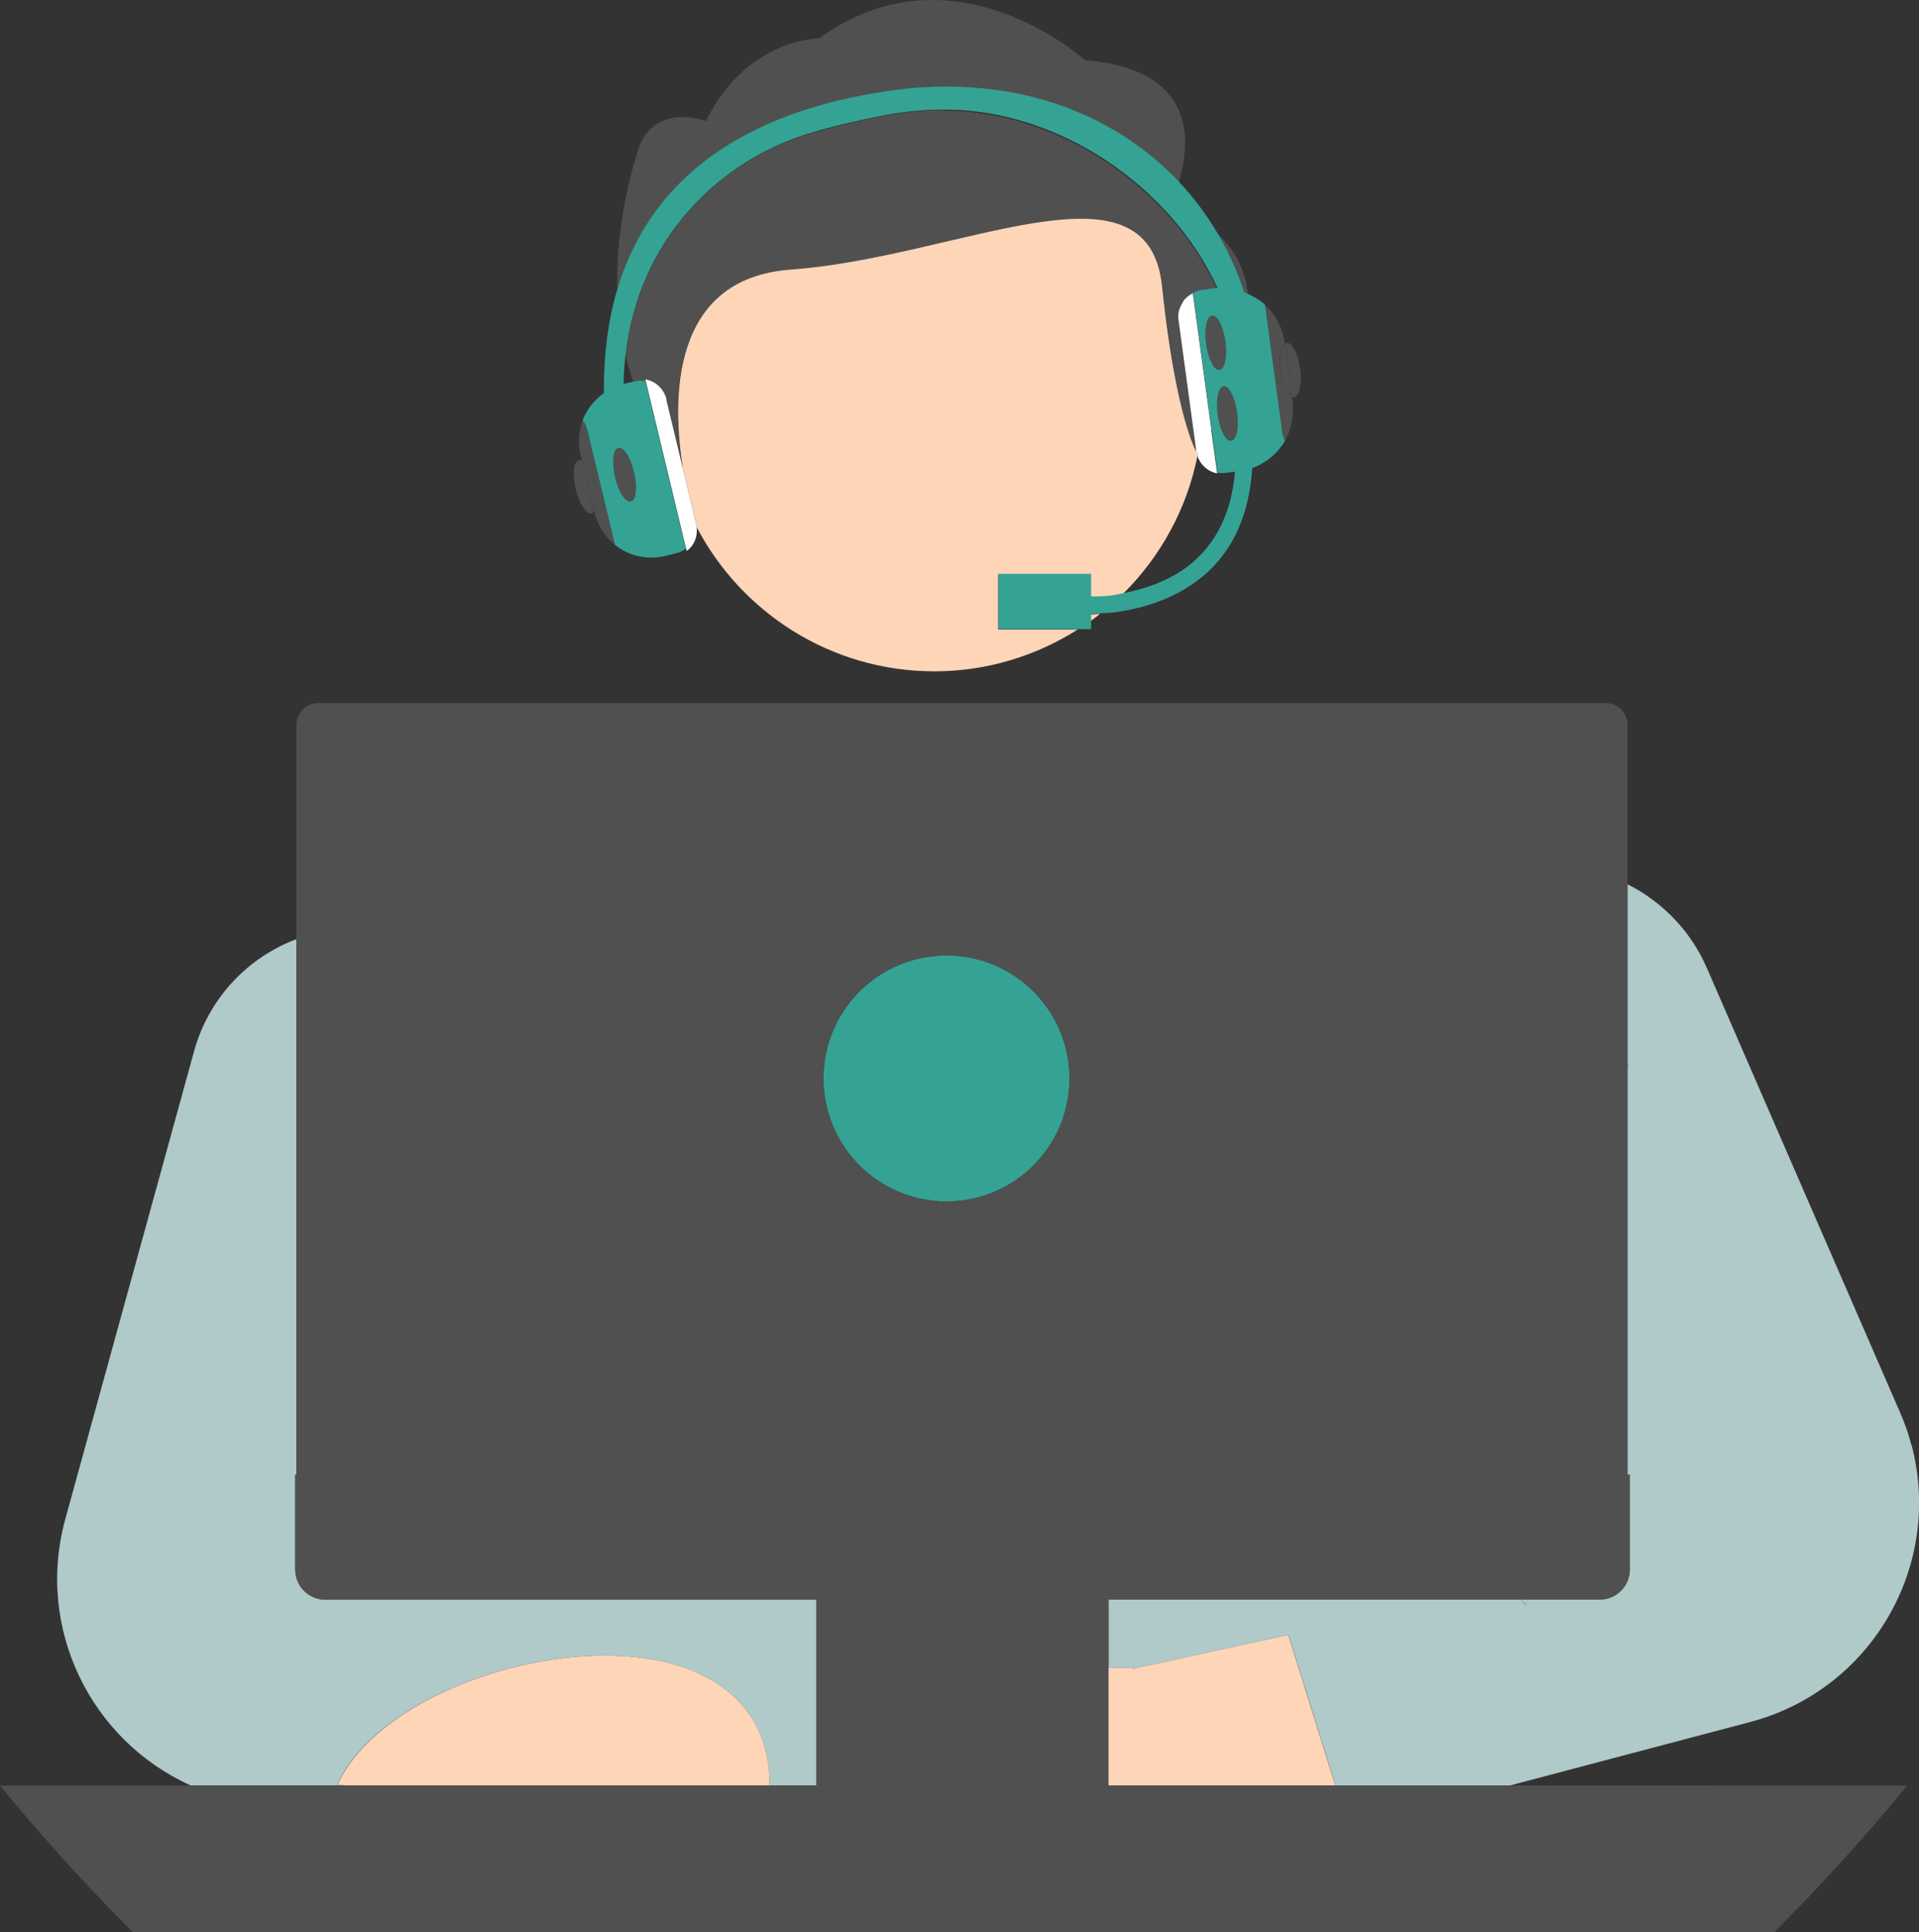 <?xml version="1.0" encoding="UTF-8"?>
<svg id="_レイヤー_2" data-name="レイヤー 2" xmlns="http://www.w3.org/2000/svg" viewBox="0 0 100.16 100.84">
  <rect x="0" y="0" width="100.16" height="100.84" fill="#333333" stroke="none"/>
  <defs>
    <style>
      .cls-1 {
        fill: none;
      }

      .cls-1, .cls-2, .cls-3, .cls-4, .cls-5, .cls-6 {
        stroke-width: 0px;
      }

      .cls-2 {
        fill: #505050;
      }

      .cls-3 {
        fill: #34a394;
      }

      .cls-4 {
        fill: #b0c9c9;
      }

      .cls-5 {
        fill: #fff;
      }

      .cls-6 {
        fill: #ffd5b8;
      }
    </style>
  </defs>
  <g id="ill">
    <g>
      <path class="cls-1" d="M62.57,23.97c-.03-.07-.04-.15-.07-.22-.55,2.8-1.93,5.31-3.89,7.24,1.16-.23,2.18-.61,3-1.15,1.67-1.1,2.61-2.85,2.82-5.19l-.48.06c-.06,0-.12.01-.18.01-.08,0-.17,0-.25-.02-.43-.08-.78-.36-.96-.74Z"/>
      <path class="cls-1" d="M32.55,20.07s0,0,0,0l.51-.12c-.16-.47-.3-.94-.41-1.41-.06.5-.09,1.01-.1,1.53Z"/>
      <path class="cls-6" d="M52.1,29.98h4.83v1.18c.39,0,.79-.01,1.18-.07.18-.03.34-.07.51-.1,1.95-1.93,3.34-4.44,3.89-7.24-.02-.06-.05-.12-.06-.19h0c-.22-.45-1.15-2.54-1.78-8.65-.73-7-10.57-1.51-19.36-.87-6.37.46-6.23,6.89-5.67,10.4l.7,2.92s0,.09.01.13c2.33,4.48,7.02,7.55,12.42,7.55,2.75,0,5.31-.81,7.48-2.18h-4.15v-2.89Z"/>
      <path class="cls-6" d="M56.93,32.07v.34c.17-.12.33-.24.49-.37-.14,0-.27.03-.41.03-.03,0-.05,0-.08,0Z"/>
      <path class="cls-2" d="M65.14,15.35c-.14-1.15-.6-2.23-1.57-3.12.56.95,1.02,1.97,1.37,3.04.07.02.13.06.2.09Z"/>
      <path class="cls-2" d="M38.44,7.31c2.31-1.33,5.12-2.19,8.34-2.61,1.34-.18,2.7-.22,4.05-.12,4.4.32,8.09,2.15,10.7,4.91.62-2.05.96-5.88-4.9-6.35,0,0-6.87-6.23-13.87-1.14,0,0-3.82,0-5.91,4.32,0,0-3-1.14-3.66,1.91,0,0-1.06,3.08-.97,6.88,1.04-3.47,3.19-6.05,6.22-7.8Z"/>
      <path class="cls-2" d="M49.32,5.75c-1.12,0-2.25.11-3.35.33-1.24.25-2.53.55-3.8.93-4.57,1.4-8.83,5.43-9.52,11.53.11.47.25.94.41,1.41l.1-.02c.09-.02.19-.03.29-.03.07,0,.14,0,.2.02.02,0,.03.01.04.01l-.03-.11c.53.09.96.48,1.08,1.01v.06s.88,3.58.88,3.58c-.56-3.51-.71-9.94,5.67-10.4,8.79-.64,18.63-6.13,19.36.87.64,6.11,1.56,8.2,1.78,8.63l-.93-6.86c-.04-.32.04-.64.22-.91.02-.03.02-.06.04-.09.1-.13.22-.23.36-.32.02-.01.04-.03.07-.04.02-.01.03-.03.05-.03v.02c.13-.06.27-.12.41-.14l.64-.09c.08-.01.16,0,.23-.01-2.43-5.34-8.3-9.32-14.23-9.32Z"/>
      <path class="cls-6" d="M69.64,92.99s-.03-.07-.04-.11l-2.36-7.55-8.03,1.75c-.46-.06-.91-.06-1.36-.02v6.13h11.87c-.03-.07-.06-.13-.08-.2Z"/>
      <path class="cls-4" d="M36.22,83.49h-19.24c-.87,0-1.57-.7-1.57-1.57v-4.96h.06v-27.94c-.05.02-.1.04-.16.06-2.55,1.02-4.47,3.17-5.19,5.82l-2.19,7.96-4.52,16.42c-1.57,5.7,1.32,11.56,6.54,13.91h8.06c-.14,0-.28,0-.41-.02,1.18-2.65,4.56-4.79,8.35-5.91,3.66-1.08,7.7-1.21,10.54.1,2.2,1.01,3.67,2.88,3.68,5.83h2.44v-9.7h-6.4Z"/>
      <polygon class="cls-4" points="84.99 55.56 84.94 55.54 84.94 55.8 84.99 55.56"/>
      <polygon class="cls-4" points="79.65 83.78 79.7 83.49 79.7 83.49 79.38 83.49 79.65 83.78"/>
      <path class="cls-4" d="M99.76,75.41c-.15-.58-.35-1.14-.59-1.69h0s-10.08-23.19-10.08-23.19c-.82-1.9-2.3-3.45-4.15-4.38v9.39l.05.02-.05.24v21.16h.12v4.96c0,.87-.7,1.57-1.57,1.57h-3.79s-.06.3-.06.3l-.26-.3h-21.52v3.57c.44-.04.9-.04,1.36.02l8.03-1.75,2.36,7.55s.02.07.04.11c.02.07.05.14.08.2h0s4.1,0,4.1,0h4.99s5.79-1.53,5.79-1.53l1.63-.43,5.11-1.35c6.32-1.67,10.09-8.15,8.42-14.47Z"/>
      <path class="cls-6" d="M36.5,87.36c-2.84-1.31-6.88-1.18-10.54-.1-3.79,1.12-7.16,3.26-8.35,5.91.14,0,.28.01.41.02h22.15c0-2.95-1.48-4.82-3.68-5.83Z"/>
      <circle class="cls-3" cx="49.4" cy="56.29" r="6.42"/>
      <path class="cls-3" d="M61.78,15.69s-.02.06-.04.09h0s.02-.06.04-.09Z"/>
      <path class="cls-3" d="M62.13,15.38s.04-.03.07-.04c-.02.01-.04.03-.07.04Z"/>
      <path class="cls-3" d="M61.73,15.78h0c-.18.27-.27.59-.22.91-.04-.32.04-.64.22-.91Z"/>
      <path class="cls-5" d="M62.5,23.75h0c.02.07.03.15.07.22-.03-.07-.04-.15-.07-.22Z"/>
      <path class="cls-5" d="M62.45,23.56h0s0,0,0,0c0,.07.04.12.06.19h0c-.02-.06-.05-.12-.06-.19Z"/>
      <path class="cls-5" d="M61.78,15.69c.1-.13.22-.23.36-.32-.14.09-.26.19-.36.32Z"/>
      <path class="cls-5" d="M62.25,15.3s-.04.02-.05.03c.02,0,.04-.01.06-.02v-.02Z"/>
      <polygon class="cls-5" points="61.51 16.69 62.44 23.55 62.44 23.55 61.51 16.69"/>
      <path class="cls-5" d="M62.44,23.55h0c0,.08.04.14.06.2,0-.05.01-.1.02-.15-.02.03-.03.05-.03.05,0,0-.02-.03-.05-.09Z"/>
      <path class="cls-5" d="M63.23,22.45l-.97-7.13s-.04,0-.06.02c-.02.01-.04.03-.07.04-.13.08-.26.19-.36.32-.02.03-.02.06-.04.09-.18.27-.27.59-.22.91l.93,6.86c.03.06.05.09.05.09,0,0,.01-.02.03-.05,0,.05-.01.1-.02.15.02.07.03.15.07.22.18.38.54.66.96.74l-.31-2.26Z"/>
      <path class="cls-2" d="M67.49,21.42c0,.38-.08.76-.21,1.12.13-.36.2-.74.21-1.12Z"/>
      <path class="cls-2" d="M67.04,23.06c.1-.17.18-.34.24-.52.13-.36.2-.74.21-1.12,0-.19,0-.38-.04-.57l-.02-.12c-.25-.1-.5-.65-.6-1.34-.09-.69,0-1.29.22-1.45v-.08c-.11-.75-.47-1.45-1.04-1.96l.93,6.84c.01.11.04.22.08.32Z"/>
      <path class="cls-2" d="M64.58,21.51c-.06-.47-.2-.86-.36-1.11-.11-.17-.23-.26-.34-.25-.28.04-.42.71-.31,1.49,0,.04.02.09.02.13.12.72.41,1.26.68,1.22.28-.04.42-.71.31-1.49Z"/>
      <path class="cls-2" d="M62.95,17.96c.11.79.42,1.39.7,1.35.28-.04.42-.71.31-1.49s-.42-1.39-.7-1.35c-.28.04-.42.71-.31,1.49Z"/>
      <path class="cls-2" d="M67.54,20.74c.28-.04.42-.71.32-1.49-.11-.79-.42-1.39-.7-1.35-.03,0-.07.02-.1.04l.38,2.79s.07.02.1.01Z"/>
      <path class="cls-2" d="M66.84,19.39c.09.69.35,1.24.6,1.34l-.38-2.79c-.22.16-.31.76-.22,1.45Z"/>
      <path class="cls-3" d="M30.25,22.63s.01-.1.02-.15c0,.05-.01.1-.02.15Z"/>
      <path class="cls-3" d="M30.39,22.03s.01-.05.02-.07c0,.02-.01.05-.02.07Z"/>
      <path class="cls-3" d="M30.22,23.19s0-.1,0-.15c0,.05,0,.1,0,.15Z"/>
      <path class="cls-2" d="M33.09,24.66c-.02-.1-.05-.2-.08-.29-.2-.62-.51-1.05-.75-.99-.2.05-.29.42-.26.91.01.19.04.39.09.61.19.77.56,1.34.83,1.27.28-.07.35-.74.16-1.51Z"/>
      <path class="cls-2" d="M30.88,26.79c.05-.01.09-.05.13-.1l-.64-2.65c-.06-.03-.11-.05-.16-.03-.27.07-.35.74-.16,1.51.19.77.56,1.34.83,1.28Z"/>
      <path class="cls-5" d="M36.35,27.5s0-.09-.01-.13l-.7-2.92-.86-3.58v-.06c-.14-.52-.57-.92-1.1-1.01l.03.11.97,4.04,1.13,4.69.03.12c.4-.29.59-.78.52-1.26Z"/>
      <polygon class="cls-2" points="30.42 21.95 30.41 21.96 30.42 21.95 30.42 21.95"/>
      <path class="cls-2" d="M30.27,22.48c.03-.16.07-.31.12-.45-.05.15-.09.3-.12.45Z"/>
      <path class="cls-2" d="M30.22,23.04c0-.14,0-.28.03-.42-.02.14-.03.28-.03.42Z"/>
      <path class="cls-2" d="M30.3,23.75c-.04-.19-.07-.37-.08-.56,0,.19.03.37.08.56Z"/>
      <path class="cls-2" d="M31.04,25.27c.15.63.13,1.19-.03,1.41h0c.16.7.55,1.32,1.09,1.77l-1.45-6.01c-.04-.18-.12-.35-.24-.5,0,0,0,0,0,0,0,.02-.01.05-.02.07-.05.15-.09.3-.12.45,0,.05-.01.1-.02.15-.02.14-.03.28-.03.42,0,.05,0,.1,0,.15,0,.18.03.37.08.56l.07.28c.25.13.52.62.67,1.24Z"/>
      <path class="cls-2" d="M31.04,25.27c-.15-.63-.42-1.11-.67-1.24l.64,2.65c.16-.22.18-.78.03-1.41Z"/>
      <path class="cls-3" d="M66.95,22.74l-.93-6.84c-.26-.24-.57-.42-.88-.56-.07-.03-.13-.06-.2-.09-.35-1.07-.81-2.09-1.37-3.04-.58-.98-1.26-1.9-2.04-2.73-2.61-2.76-6.3-4.59-10.7-4.91-1.35-.1-2.71-.06-4.05.12-3.22.42-6.04,1.28-8.34,2.61-3.04,1.75-5.18,4.33-6.22,7.8-.46,1.54-.7,3.26-.7,5.17,0,.08,0,.17,0,.25-.5.35-.89.84-1.11,1.41.11.15.2.32.24.5l1.45,6.01c.09.07.18.14.28.2.69.44,1.53.57,2.33.38l.61-.15c.16-.04.31-.11.44-.21.01,0,.02-.02.03-.03l-1.13-4.69-.97-4.04s-.03-.01-.04-.01c-.07-.01-.14-.02-.2-.02-.1,0-.19.01-.29.03l-.1.02-.51.12s0,0,0,0c0-.52.04-1.03.1-1.53.69-6.1,4.95-10.12,9.52-11.53,1.27-.39,2.56-.68,3.8-.93,1.1-.22,2.23-.33,3.35-.33,5.92,0,11.79,3.98,14.23,9.32-.08,0-.16,0-.23.01l-.64.09c-.15.02-.28.08-.41.14l.97,7.13.31,2.26c.08.02.17.02.25.02.06,0,.12,0,.18-.01l.48-.06c-.2,2.34-1.15,4.09-2.82,5.19-.83.54-1.84.92-3,1.15-.17.03-.33.07-.51.1-.39.06-.78.07-1.18.07v-1.18h-4.83v2.89h4.83v-.8s.05,0,.08,0c.14,0,.27-.02.41-.03.27-.01.55-.02.82-.06,1.51-.22,2.82-.69,3.87-1.39,1.98-1.3,3.05-3.37,3.23-6.13.61-.22,1.15-.62,1.54-1.16.06-.08.11-.16.16-.24-.04-.1-.07-.21-.08-.32ZM33.01,24.37c.03.09.06.19.08.29.19.77.11,1.45-.16,1.51-.28.07-.65-.5-.83-1.27-.05-.21-.08-.42-.09-.61-.03-.49.06-.86.26-.91.24-.06.55.37.75.99ZM62.95,17.96c-.11-.79.03-1.45.31-1.49.28-.04.59.57.7,1.35s-.03,1.45-.31,1.49c-.28.04-.59-.57-.7-1.35ZM64.26,23c-.26.04-.56-.5-.68-1.22,0-.04-.02-.08-.02-.13-.11-.79.03-1.45.31-1.49.11-.02.23.08.34.25.16.24.29.64.36,1.11.11.79-.03,1.45-.31,1.49Z"/>
      <path class="cls-2" d="M89.57,93.19h-31.71v-9.7h25.64c.87,0,1.57-.7,1.57-1.57v-4.96h-.12v-39.13c0-.19-.05-.38-.14-.54-.2-.37-.58-.59-1-.59H16.61c-.63,0-1.13.51-1.14,1.14v39.13h-.06v4.96c0,.87.7,1.57,1.57,1.57h25.64v9.7H0c2.18,2.66,4.5,5.22,6.93,7.65h85.68c2.43-2.44,4.75-4.99,6.93-7.65h-9.97ZM49.4,62.71c-3.54,0-6.42-2.87-6.42-6.42s2.87-6.42,6.42-6.42,6.42,2.87,6.42,6.42-2.87,6.42-6.42,6.42Z"/>
    </g>
  </g>
</svg>